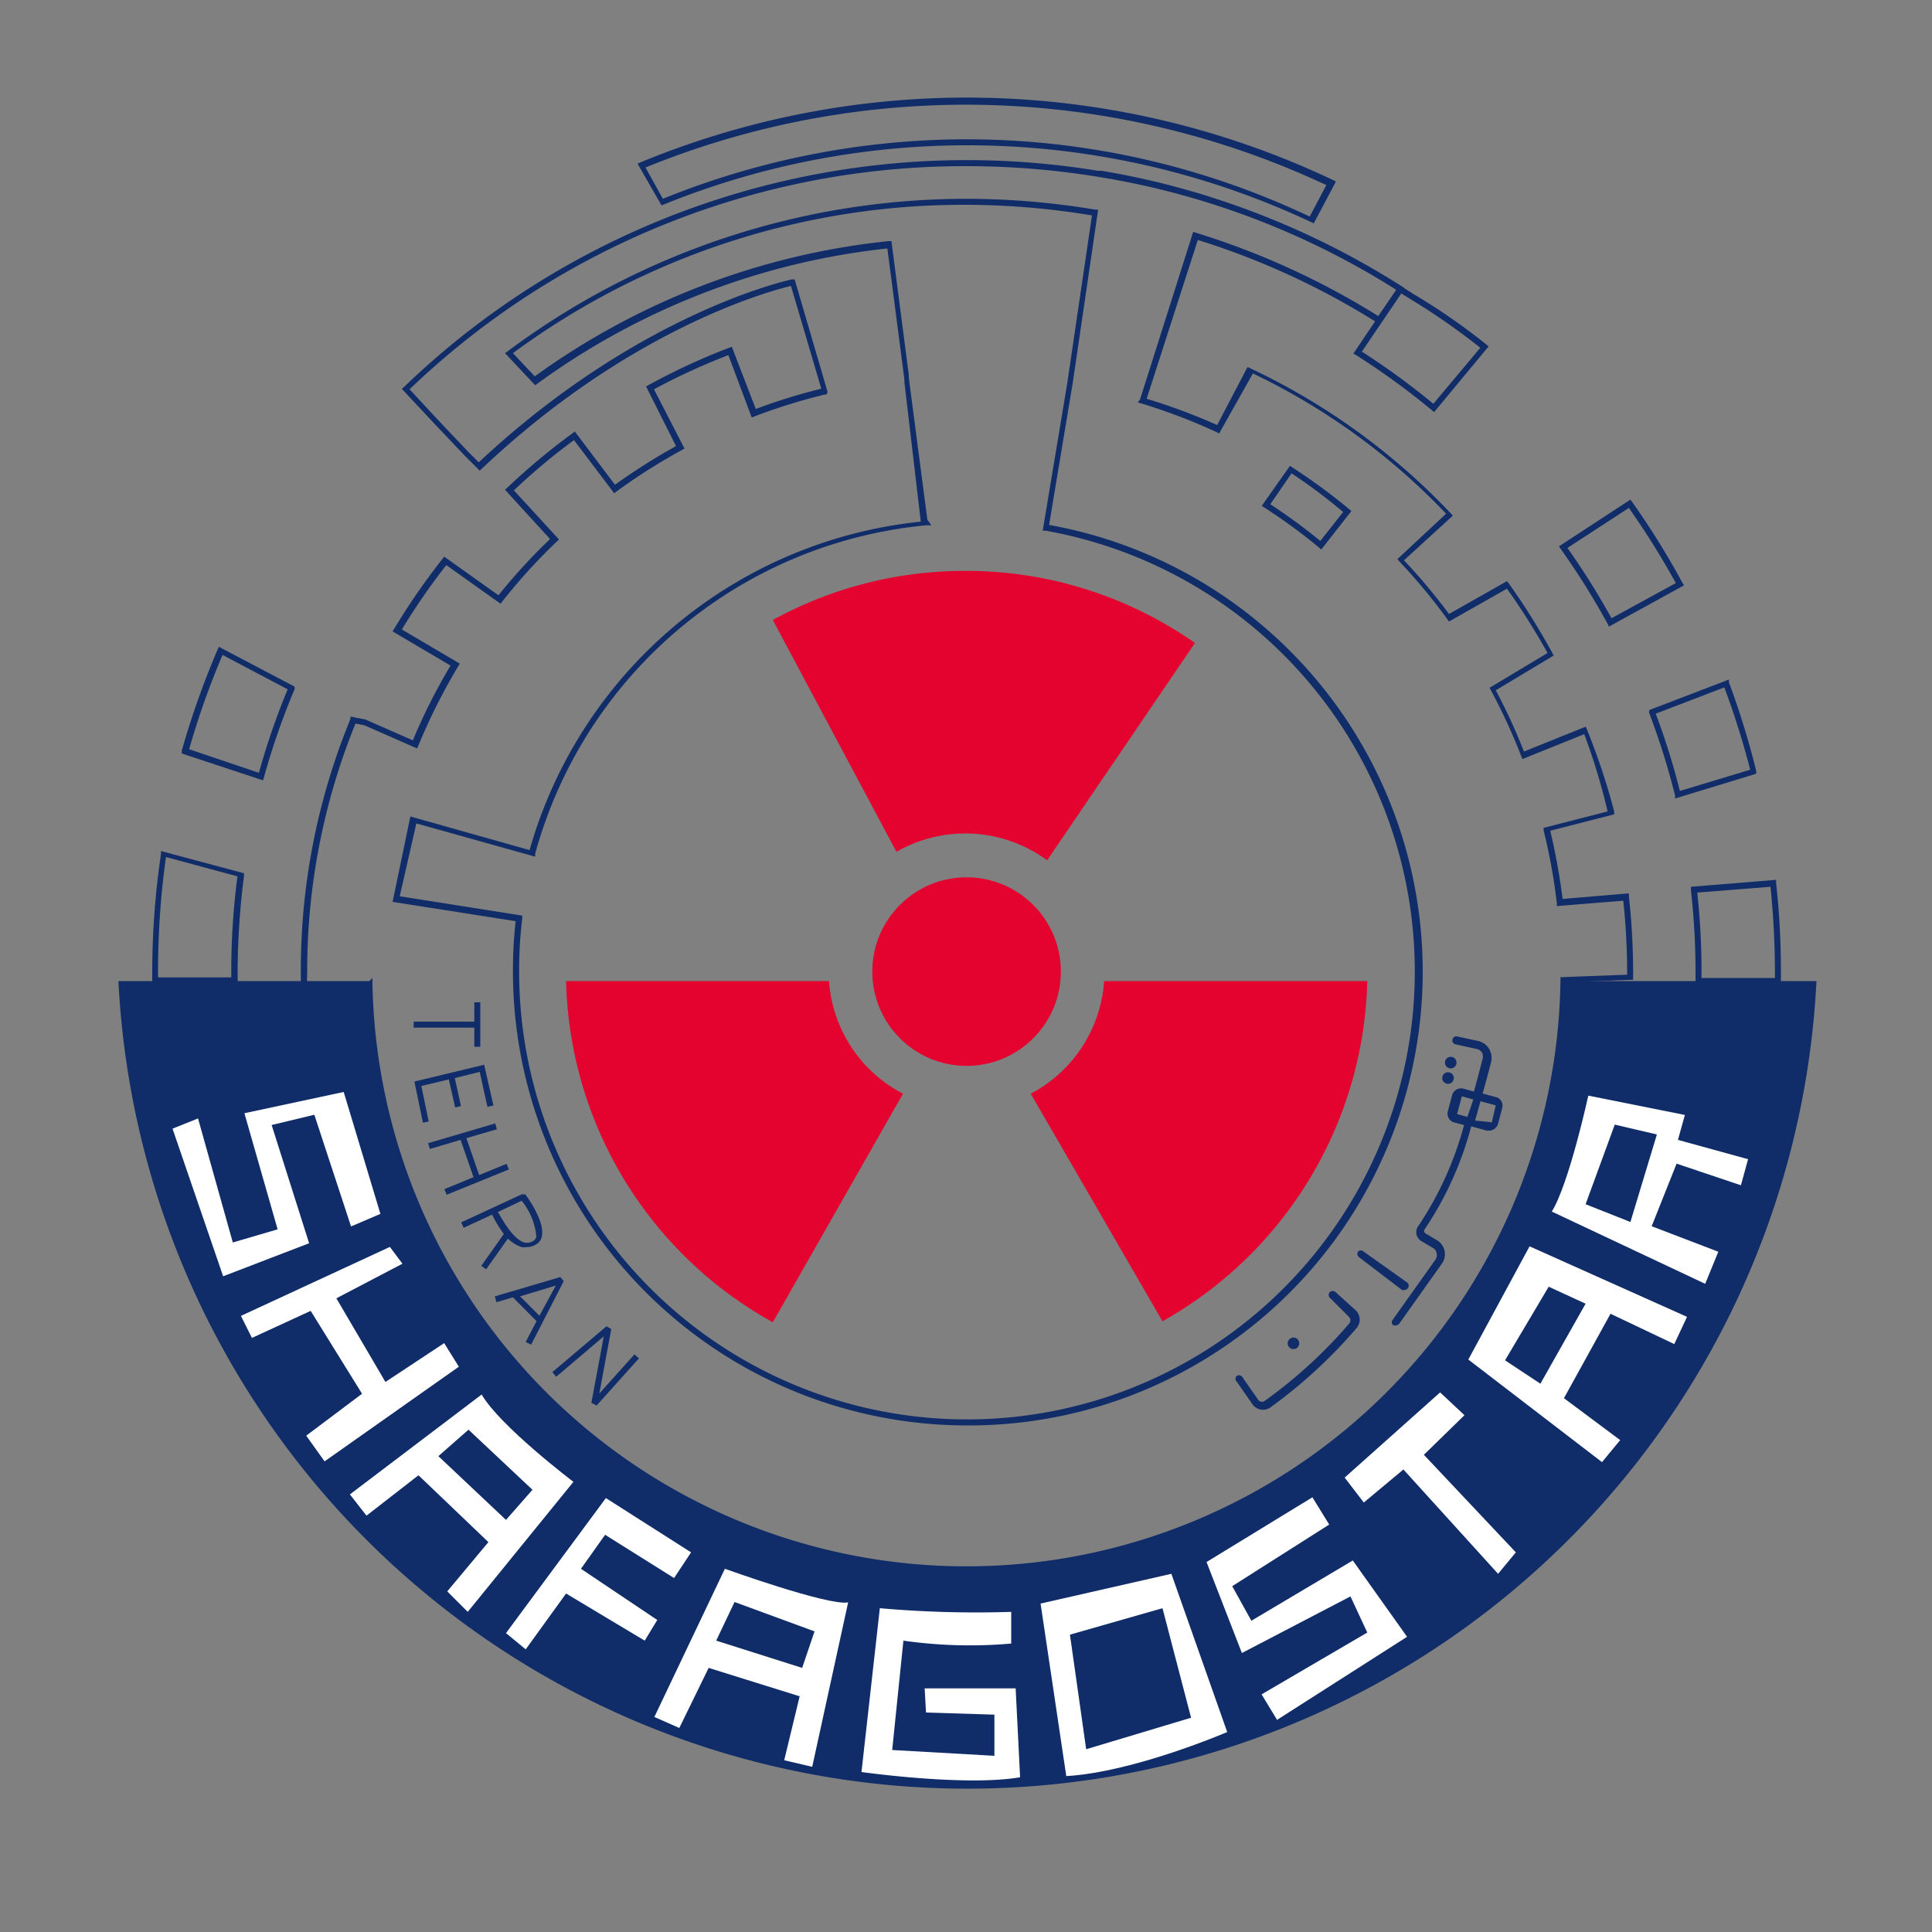 <svg xmlns="http://www.w3.org/2000/svg" id="Layer_1" data-name="Layer 1" viewBox="0 0 100 100"><rect x="0" y="0" width="100" height="100" fill="#808080" stroke="none"/><defs><style>.cls-1{fill:#102d69;}.cls-2{fill:#e4032e;}.cls-3{fill:#fff;}</style></defs><path class="cls-1" d="M50,81.35a31,31,0,0,1-31-30l-3.21,3.18,0-.32a34.59,34.59,0,0,1-.22-3.92,34.19,34.19,0,0,1,2.57-13.08l0-.12.77.15,2.46,1.08a29.82,29.82,0,0,1,1.95-3.87l-3-1.77.08-.13a35.21,35.21,0,0,1,2.5-3.62l.09-.12,2.81,2a30.59,30.59,0,0,1,2.67-2.91l-2.33-2.55.11-.1a33.89,33.89,0,0,1,3.38-2.82l.12-.1,2.08,2.76a32.45,32.45,0,0,1,3.16-2L33.44,20l.13-.07A33.57,33.57,0,0,1,37.74,18l.14-.05,1.24,3.22a29,29,0,0,1,3.39-1.05L40.94,14.8c-1.09.26-8.33,2.2-16,9.46l-.11.1-.75-.75L22.55,22,20.8,20.13l.11-.1A42,42,0,0,1,56.83,8.84v0l.19,0a41,41,0,0,1,5.49,1.31h0l.15.05h0a42,42,0,0,1,9.88,4.61l.14.09-1.28,1.88-.12-.08A39.51,39.51,0,0,0,62,12.42l-2.65,8.22A31,31,0,0,1,63,22L64.57,19l.14.06a34.53,34.53,0,0,1,10.38,7.51l.11.12L72.67,29A30.41,30.41,0,0,1,75,31.78l3-1.7.09.11a35.69,35.69,0,0,1,2.26,3.61l.07.13-3,1.8a29.24,29.24,0,0,1,1.46,3.17l3.2-1.29.06.15A34.34,34.34,0,0,1,83.55,42l0,.15L80.24,43a32.65,32.65,0,0,1,.64,3.53l3.43-.29,0,.15a36,36,0,0,1,.22,3.87,1.09,1.09,0,0,1,0,.18v.27l-3.45.13A31,31,0,0,1,50,81.35ZM19.28,50.62V51a30.75,30.75,0,0,0,61.49-.28v-.14l3.45-.13s0-.1,0-.15a35,35,0,0,0-.2-3.68l-3.44.28,0-.15A29,29,0,0,0,79.9,43l0-.15L83.21,42A32.79,32.79,0,0,0,82,38l-3.2,1.29-.06-.15a30.88,30.88,0,0,0-1.57-3.41l-.07-.13,3-1.8a35.1,35.1,0,0,0-2.1-3.33l-3,1.7-.08-.11a29.32,29.32,0,0,0-2.49-3l-.1-.12,2.52-2.35a34.12,34.12,0,0,0-10-7.26L63.1,22.44,63,22.38a30.47,30.47,0,0,0-3.9-1.49l-.21-.06.12-.16L61.76,12l.15.05a40.07,40.07,0,0,1,9.43,4.31L72.27,15a41.24,41.24,0,0,0-9.84-4.54h0A40.72,40.72,0,0,0,57,9.18h0A42.26,42.26,0,0,0,50,8.6a41.5,41.5,0,0,0-28.8,11.55l1.55,1.67,1.49,1.57.54.54c8.34-7.81,16.13-9.45,16.21-9.47l.14,0,1.71,5.84-.07.12-.07,0a29.55,29.55,0,0,0-3.64,1.13l-.15.06L37.7,18.38a33.51,33.51,0,0,0-3.85,1.77l1.58,3.07-.13.07a30.36,30.36,0,0,0-3.39,2.15l-.12.09-2.08-2.75a32.44,32.44,0,0,0-3.11,2.6l2.33,2.54-.11.11A29.83,29.83,0,0,0,26,31.13l-.09.12-2.81-2a34.56,34.56,0,0,0-2.3,3.33l3,1.77-.08.13a31.11,31.11,0,0,0-2.07,4.12l-.06.14-2.73-1.2-.46-.09a34,34,0,0,0-2.5,12.85A33,33,0,0,0,16,53.86ZM50,73.78A23.51,23.51,0,0,1,26.55,50.29a22.7,22.7,0,0,1,.14-2.61l-6.37-1,.92-4.42L27.41,44a23.56,23.56,0,0,1,20.25-17l-.85-7.23,0-.14-.88-6.77a37.61,37.61,0,0,0-18.12,7l-.11.08-1.56-1.66.14-.1A39.68,39.68,0,0,1,50,10.29a40.63,40.63,0,0,1,6.69.56l.15,0-1.32,9-1.22,7.32A23.49,23.49,0,0,1,50,73.78ZM20.69,46.39l6.34,1v.14a22.72,22.72,0,0,0-.16,2.73A23.18,23.18,0,1,0,54.13,27.47l-.16,0,1.27-7.63,1.28-8.69A40.39,40.39,0,0,0,50,10.6a39.29,39.29,0,0,0-23.45,7.68l1.13,1.2a37.88,37.88,0,0,1,18.31-7l.15,0,.9,6.93h0l0,.15L48,26.9l.21.29-.27,0a23.25,23.25,0,0,0-20.24,17l0,.15-6.15-1.72Zm47.7-17.95-.12-.1a28.47,28.47,0,0,0-2.83-2.07l-.13-.09,1.46-2.07.13.09a31,31,0,0,1,2.93,2.15l.12.1ZM65.75,26.1A29.64,29.64,0,0,1,68.34,28l1.18-1.5a28.6,28.6,0,0,0-2.67-2Z"></path><path class="cls-1" d="M80.94,50.78a30.91,30.91,0,0,1-61.81,0h-13a44,44,0,0,0,87.89,0Z"></path><circle class="cls-2" cx="50.03" cy="50.29" r="4.88"></circle><path class="cls-2" d="M57.15,50.78a7.14,7.14,0,0,1-3.8,5.83h0l6.82,11.78a20.76,20.76,0,0,0,10.6-17.61Z"></path><path class="cls-2" d="M42.91,50.78H29.3A20.74,20.74,0,0,0,40,68.44h0l6.74-11.83A7.13,7.13,0,0,1,42.91,50.78Z"></path><path class="cls-2" d="M50,29.55a20.64,20.64,0,0,0-10,2.54h0l6.4,12a7.15,7.15,0,0,1,7.8.44l7.65-11.25A20.61,20.61,0,0,0,50,29.55Z"></path><path class="cls-1" d="M68,11.56l-.13-.06a41.8,41.8,0,0,0-33.5-.92l-.13.05L33,8.47l.16-.07A44.23,44.23,0,0,1,69,9.32l.15.07ZM50,7.21a41.44,41.44,0,0,1,17.79,4l.86-1.63a43.92,43.92,0,0,0-35.24-.91l.9,1.62A41.8,41.8,0,0,1,50,7.21Z"></path><path class="cls-1" d="M74.23,21.33l-.12-.1a38.48,38.48,0,0,0-3.92-2.85l-.14-.08,2.39-3.54.72.46a32.07,32.07,0,0,1,3.77,2.61l.12.1ZM70.49,18.2a38.08,38.08,0,0,1,3.7,2.7L76.62,18A35.23,35.23,0,0,0,73,15.48l-.47-.29Z"></path><path class="cls-1" d="M83.28,32.43l-.07-.14a38.13,38.13,0,0,0-2.43-3.88l-.09-.13,3.7-2.42.09.12a41.44,41.44,0,0,1,2.6,4.18l.08.14Zm-2.15-4.07A38.2,38.2,0,0,1,83.41,32l3.33-1.82a41.38,41.38,0,0,0-2.43-3.89Z"></path><path class="cls-1" d="M86.7,41.33l0-.16a37.72,37.72,0,0,0-1.34-4.27l0-.14.14-.06,3.84-1.47.15-.06,0,.15A41.92,41.92,0,0,1,90.9,39.9l0,.15Zm-1-4.39a36.38,36.38,0,0,1,1.25,4l3.64-1.1a42.08,42.08,0,0,0-1.34-4.26Z"></path><path class="cls-1" d="M92.18,50.93H87.76v-.64a37.62,37.62,0,0,0-.24-4.23l0-.16,4.41-.36,0,.15a41.84,41.84,0,0,1,.25,4.6v.64Zm-4.1-.31h3.79v0c0-.11,0-.21,0-.31a43.57,43.57,0,0,0-.23-4.41l-3.79.3a37.86,37.86,0,0,1,.22,4.11v.33Z"></path><path class="cls-1" d="M13.61,40.39,9.41,39l0-.15a43.21,43.21,0,0,1,1.85-5.22l.07-.15,3.92,2.06,0,.13a37.38,37.38,0,0,0-1.59,4.57ZM9.79,38.78,13.4,40a37.3,37.3,0,0,1,1.49-4.32L11.52,33.9A41,41,0,0,0,9.79,38.78Z"></path><path class="cls-1" d="M12.28,50.93h-.16l-4.24,0v-.32c0-.1,0-.19,0-.28a41.77,41.77,0,0,1,.45-6.11l0-.17,4.3,1.15,0,.13a40,40,0,0,0-.33,5v.24c0,.11,0,.22,0,.24Zm-4.09-.34,3.78,0v-.1c0-.11,0-.21,0-.23a38.28,38.28,0,0,1,.32-4.9l-3.7-1a43.08,43.08,0,0,0-.41,5.89v.3Z"></path><polygon class="cls-3" points="18.17 63.48 19.69 62.83 17.79 56.52 12.65 57.62 14.37 63.63 12.05 64.31 10.25 57.89 8.93 58.42 11.55 66.06 16 64.35 14.06 58.23 16.27 57.7 18.17 63.48"></polygon><polygon class="cls-3" points="20.18 64.54 12.47 68.11 13.04 69.25 16.08 67.85 18.74 72.14 15.85 74.31 16.8 75.64 23.75 70.74 22.99 69.52 19.95 71.53 17.41 67.2 20.83 65.41 20.18 64.54"></polygon><polygon class="cls-3" points="26.19 84.53 31.36 77.54 35.77 80.35 34.89 81.68 31.32 79.44 30.07 81.2 34.02 83.85 33.37 84.92 29.3 82.48 27.21 85.37 26.19 84.53"></polygon><path class="cls-3" d="M52.34,85.07V83.43a56.5,56.5,0,0,1-6.8-.19l-.95,8.48s5.39.76,8.21.27l-.23-4.6H47.86l.07,1.25,3.54.11,0,2.13-5.29-.3.58-5.66A24.37,24.37,0,0,0,52.34,85.07Z"></path><path class="cls-3" d="M24.93,72.18l-6.82,5.17.86,1.1,2.69-2.09,3.62,3.46-2.13,2.55,1.06,1.06,5.47-6.73S25.88,73.82,24.93,72.18Zm-2.24,3.19L24.25,74l3.31,3.11-1.37,1.56Z"></path><path class="cls-3" d="M37.52,81.2l-3.65,7.67,1.29.57,1.52-3.11,4.71,1.47-.8,3.31,1.45.34,1.86-8.51C42.88,83.13,37.52,81.2,37.52,81.2Zm4,5.13-4.45-1.41.95-2,4.14,1.52Z"></path><path class="cls-3" d="M60.63,81.46,53.86,83l1.33,8.93c3.5-.2,8.33-2.28,8.33-2.28Zm-5.25,3.15,4.79-1.37,1.48,5.67-5.43,1.63Z"></path><polygon class="cls-3" points="68.8 78.91 67.93 77.5 62.45 80.85 64.28 85.56 69.9 82.63 70.77 84.5 65.3 87.7 66.1 89.02 72.83 84.72 70.02 80.77 64.77 83.89 63.78 82.1 68.8 78.91"></polygon><polygon class="cls-3" points="69.6 76.48 74.54 72.07 75.8 73.25 73.7 75.3 78.46 80.35 77.54 81.46 72.64 76.06 70.59 77.77 69.6 76.48"></polygon><path class="cls-3" d="M86.66,69.57l.66-1.41-8.15-3.65L76,70.37l6.92,5.31.94-1.14-2.91-2.17L83.36,68Zm-6.93,2.05L77.9,70.41l2.26-3.81,1.91.88Z"></path><path class="cls-3" d="M90.11,61.35,90.48,60l-3.63-1,.36-1.29-5-1s-1,4.58-1.89,6l7.94,3.74.68-1.66-3.45-1.32,1.29-3.24Zm-5.72,1.9-2.32-.92,1.51-4.12,2.18.51Z"></path><path class="cls-1" d="M72.57,66.77a.21.21,0,0,0,.12,0,.25.25,0,0,0,.17-.08.22.22,0,0,0,0-.29l-2.28-1.62a.21.21,0,0,0-.29,0,.22.22,0,0,0,.05.29Z"></path><path class="cls-1" d="M69.13,66.88a.22.22,0,0,0-.3,0,.21.21,0,0,0,0,.29l1,1a.25.25,0,0,1,0,.34,24.62,24.62,0,0,1-4.37,4,.24.24,0,0,1-.34-.06l-.82-1.18a.21.21,0,0,0-.29-.05.2.2,0,0,0,0,.29l.82,1.18a.67.67,0,0,0,.91.17,25.72,25.72,0,0,0,4.46-4.1.67.67,0,0,0,0-.91Z"></path><path class="cls-1" d="M77.51,56.81l-.77-.21c.18-.63.33-1.2.44-1.63a.93.93,0,0,0-.11-.69.87.87,0,0,0-.57-.4l-1.1-.24a.21.21,0,0,0-.08.41l1.09.24a.45.45,0,0,1,.31.21.52.52,0,0,1,0,.37c-.09.37-.24.94-.43,1.63l-.54-.15a.48.48,0,0,0-.59.34l-.22.82a.48.48,0,0,0,.05.37.44.44,0,0,0,.29.22l.5.13a17.48,17.48,0,0,1-2.35,5.2.56.56,0,0,0-.12.43.55.55,0,0,0,.26.38l.59.35a.39.39,0,0,1,.2.28.41.41,0,0,1-.07.34l-2.21,3.11a.19.19,0,0,0,.05.28.17.17,0,0,0,.12,0,.23.23,0,0,0,.17-.08l2.21-3.11a.84.84,0,0,0-.26-1.22l-.59-.35a.15.15,0,0,1-.06-.09.12.12,0,0,1,0-.09,17.57,17.57,0,0,0,2.43-5.36l.8.22.13,0a.49.49,0,0,0,.46-.36l.22-.83A.47.47,0,0,0,77.51,56.81Zm-1.56,1-.51-.14a.06.06,0,0,1,0-.08l.22-.83a.08.08,0,0,1,.06,0h0l.54.15Zm1.27.27a.06.06,0,0,1-.08,0L76.35,58l.28-1,.77.21a.06.06,0,0,1,0,.08Z"></path><circle class="cls-1" cx="75.09" cy="55" r="0.3"></circle><circle class="cls-1" cx="74.95" cy="55.8" r="0.3"></circle><circle class="cls-1" cx="66.95" cy="69.53" r="0.3"></circle><polygon class="cls-1" points="24.55 54.18 24.86 54.18 24.86 51.88 24.55 51.88 24.55 52.88 21.41 52.88 21.41 53.19 24.55 53.19 24.55 54.18"></polygon><polygon class="cls-1" points="21.81 56.21 23.23 55.87 23.56 57.32 23.86 57.25 23.54 55.8 24.83 55.48 25.23 57.29 25.54 57.22 25.06 55.11 21.45 55.98 21.89 58.11 22.19 58.05 21.81 56.21"></polygon><polygon class="cls-1" points="26.22 60.24 24.8 60.82 24.14 58.91 25.72 58.45 25.63 58.15 22.16 59.17 22.25 59.47 23.84 59 24.51 60.93 23 61.55 23.12 61.84 26.34 60.53 26.22 60.24"></polygon><path class="cls-1" d="M27,64.55a1,1,0,0,0,.28,0,.9.9,0,0,0,.48-.15.58.58,0,0,0,.29-.43c.15-.76-.75-2-.86-2.15l-.19,0-3.13,1.45.13.28,1.47-.68a6.38,6.38,0,0,0,.61,1l-1.17,1.65.25.18,1.13-1.59A1.86,1.86,0,0,0,27,64.55Zm-1.24-1.81L27,62.15A3.42,3.42,0,0,1,27.76,64a.32.32,0,0,1-.16.23.59.59,0,0,1-.5.07C26.5,64.07,26,63.1,25.77,62.74Z"></path><path class="cls-1" d="M29,66.1l-3.39,1,.09.3.85-.25,1.22,1.23-.56,1.08.28.14,1.69-3.29Zm-1.08,2-1-1,1.85-.56Z"></path><polygon class="cls-1" points="32.84 70.1 31.02 72.13 31.64 68.79 31.39 68.65 28.59 71.02 28.79 71.26 31.25 69.17 30.61 72.61 30.88 72.75 33.07 70.31 32.84 70.1"></polygon></svg>